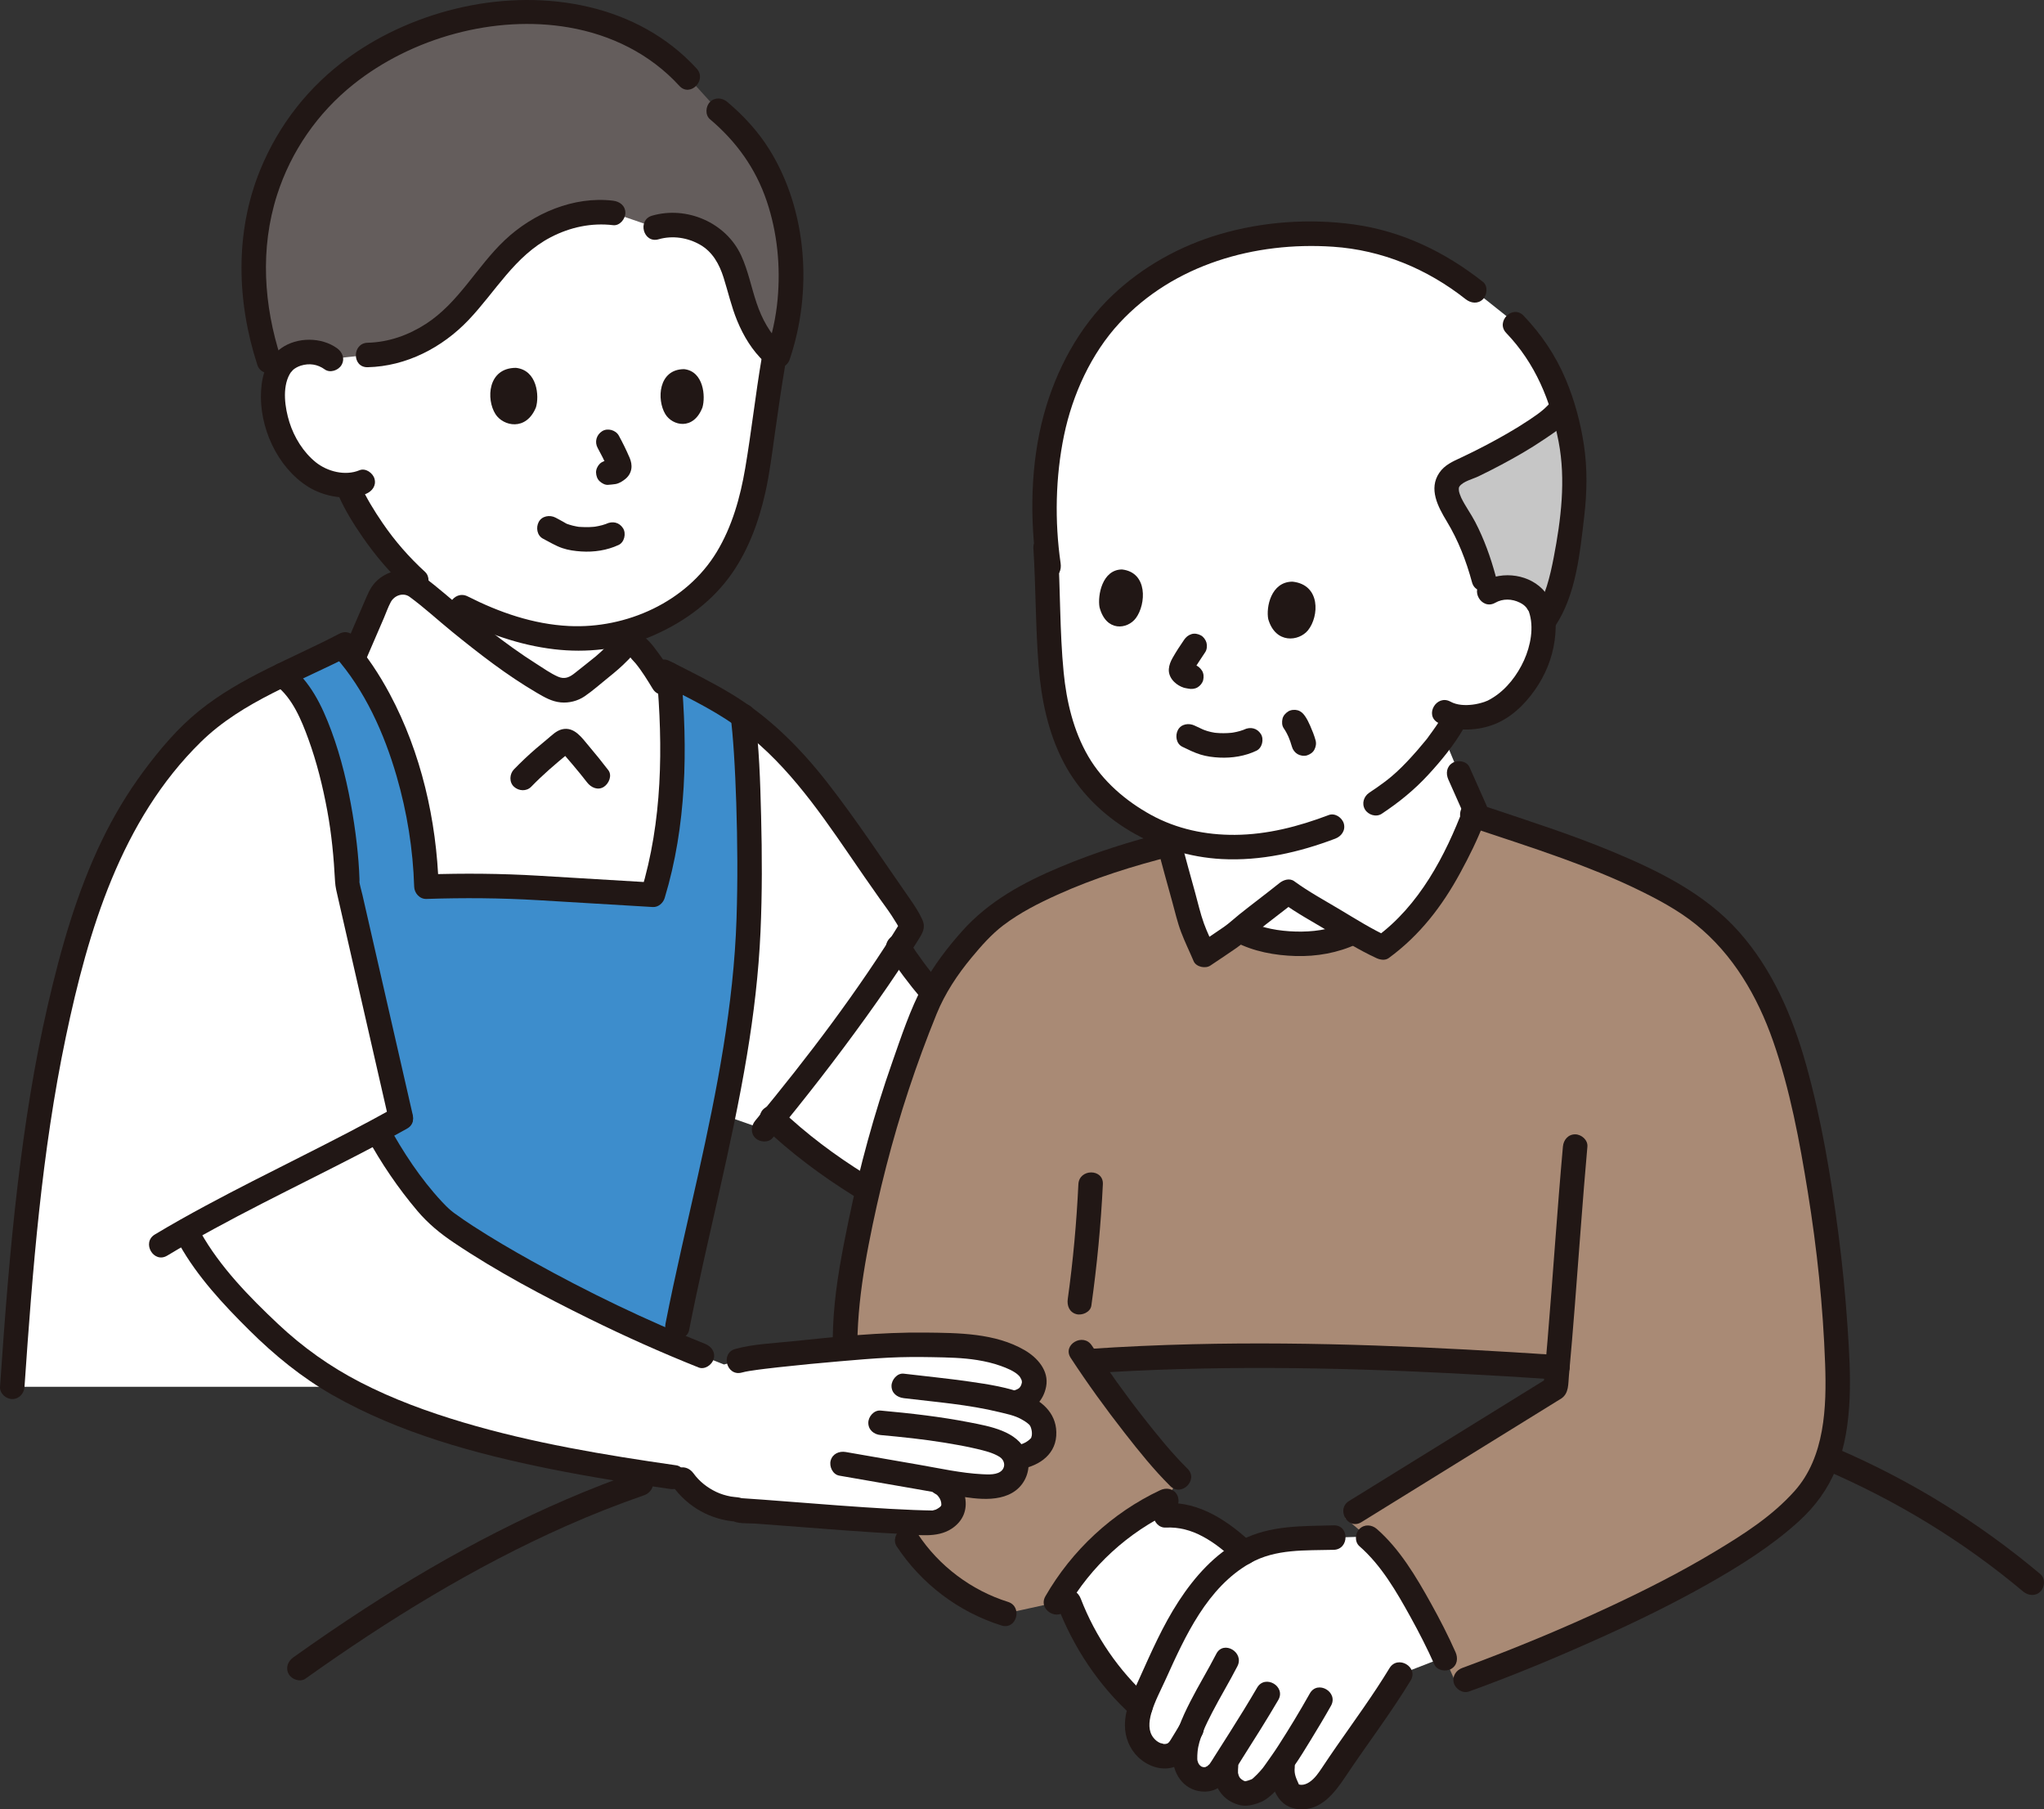 <?xml version="1.0" encoding="UTF-8"?><svg id="b" xmlns="http://www.w3.org/2000/svg" width="400.798" height="354.693" viewBox="0 0 400.798 354.693"><rect x="0" y="0" width="400.798" height="354.693" fill="#333333" stroke="none"/><defs><style>.d{fill:#3d8dcc;}.e{fill:#fff;}.f{fill:#a98a75;}.g{fill:#211715;}.h{fill:#c6c6c6;}.i{fill:#645d5c;}</style></defs><g id="c"><path class="e" d="M182.325,194.01l.59.66c-.45.85-.86,1.72-1.22,2.6-4.94,12.02-8.67,23.81-11.54,36.06l-1.63-1.03c-6.19-3.85-11.49-7.75-17.03-12.99,8.31-10.14,17.52-22.34,24.74-33.5,1.83,2.87,3.88,5.59,6.09,8.2Z"/><path class="e" d="M176.235,185.81c-7.22,11.16-16.43,23.36-24.74,33.5-.57.7-1.14,1.39-1.7,2.07l-7.9-2.76c1.61-8.03,3.01-16.08,3.88-23.84.09-.75.17-1.5.24-2.24.15-1.49.28-2.97.39-4.44l.03-.5c.45-5.85.59-13.38.52-20.81,0-.38,0-.75-.01-1.13-.02-2.26-.07-4.49-.13-6.66l-.03-1.08c-.05-1.51-.1-2.98-.16-4.39-.01-.39-.03-.77-.05-1.16-.01-.21-.02-.41-.03-.61-.03-.65-.06-1.28-.1-1.9-.21-3.71-.46-6.85-.74-9.02-.02-.18-.04-.35-.06-.51,13.33,9.73,19.95,22.32,30.47,36.78.6.81,2.43,3.6,2.73,4.56-.84,1.36-1.71,2.74-2.61,4.14Z"/><path class="e" d="M57.525,265.39c.92.75,1.87,1.47,2.86,2.17.33.24.66.47.99.7.58.4,1.16.79,1.76,1.16.09.07.18.12.28.18.55.36,1.11.7,1.68,1.03.14.09.28.17.42.26.56.33,1.13.66,1.71.97H2.405c2.18-31.69,4.94-65.42,15.34-95.43,4.24-12.25,10.55-23.08,19.35-32.08,5.23-5.35,11.66-8.87,18.24-12.04.16.12.32.24.47.36.18.16.36.3.53.45.18.16.35.31.51.48l.24.24c.15.16.3.32.44.48.43.5.81,1.01,1.2,1.59,3.65,5.3,6.46,14.68,8.02,23.82.37,2.17.67,4.33.9,6.42.08.84.16,1.66.23,2.47.13,1.61.21,3.17.23,4.63l10.51,45.92c-.01.01-.02.01-.03.01-.26.07-2.44.73-4.73,2.2.06.09.12.19.18.29q-.01,0-.02.01c-2.48,1.32-5.13,2.69-7.86,4.09-.5.26-1.01.51-1.51.77-1.52.78-3.06,1.56-4.62,2.35-.74.37-1.48.75-2.23,1.12-.82.42-1.64.84-2.47,1.26-2.1,1.06-4.2,2.13-6.28,3.21-1.04.53-2.07,1.07-3.1,1.61-3.3,1.73-6.51,3.46-9.53,5.16.52.94.83,1.5.83,1.5,3.95,7.17,13.93,17.48,20.28,22.64Z"/><path class="e" d="M77.845,114.32c1.31-.35,2.72-.2,3.79.67,9.26,7.54,16.99,14.43,26.56,19.73,1.77.98,3.96.76,5.53-.52,3.4-2.78,6.03-4.55,8.5-7.36.24-.27.63-.4,1.06-.42.21.84.5,1.5.63,1.74,1.41,2.35,3.3,3.52,5.44,4.52.24.38.48.76.71,1.14l1.42,2.51.01.01c.07,1.12.14,2.24.2,3.35.06,1.25.11,2.5.15,3.75.07,2.64.07,5.27-.02,7.89-.02.56-.04,1.11-.07,1.66-.05,1.03-.11,2.05-.19,3.06-.09,1.18-.2,2.36-.33,3.54-.06.59-.13,1.18-.21,1.77-.08.58-.16,1.17-.25,1.76s-.18,1.18-.28,1.76c-.2,1.18-.42,2.35-.67,3.52l-.3,1.35c-.04.17-.08.35-.12.53-.41,1.71-.87,3.42-1.39,5.13-.52-.03-1.05-.06-1.57-.09-8.28-.5-16.54-.99-24.82-1.49-6.06-.35-11.89-.22-18.01-.01-.06-1.98-.2-4.18-.45-6.54-.08-.74-.17-1.49-.27-2.26-.07-.51-.14-1.03-.22-1.56-.1-.72-.22-1.46-.35-2.2-.61-3.5-1.45-7.2-2.6-10.95-.24-.8-.51-1.61-.78-2.42-.08-.23-.17-.47-.25-.71-.28-.8-.58-1.6-.89-2.4-.18-.46-.36-.92-.55-1.38-.38-.92-.78-1.84-1.2-2.75-1.27-2.72-2.72-5.4-4.4-7.97-.74-1.16-1.55-2.3-2.4-3.41l.54-1.44,4.78-11.07c.63-1.17,1.89-2.08,3.27-2.44Z"/><path class="e" d="M122.945,123.89l.05.6c.01.68.13,1.35.29,1.93-.43.02-.82.15-1.06.42-2.47,2.81-5.1,4.58-8.5,7.36-1.57,1.28-3.76,1.5-5.53.52-9.57-5.3-17.3-12.19-26.56-19.73-1.07-.87-2.48-1.02-3.79-.67.27-.94.52-1.91.77-2.96,0,0,.03-.17.09-.44-3.05-3.22-5.41-6.49-7.56-9.96,0,0-1.86-3.13-2.63-4.9,0,0-.12-.4-.3-.96-2.71.04-5.5-1.04-6.63-1.77-3.77-2.49-5.46-5.91-6.56-8.36-1.56-3.48-2.1-9.24-.46-12.52.55-1.1,1.89-3.01,5.35-3.4,1.59-.18,3.49.15,4.98,1.3,0,0-8.49-31.7,57.84-30.7,36.67.56,28.93,31.22,28.93,31.22-1.17,6.82-2.03,13.66-2.97,19.95-1.62,10.9-5.34,20.67-13.25,26.66-4.04,3.05-8.15,5.18-12.5,6.41Z"/><path class="e" d="M280.332,318.916c-2.908-5.614-7.531-13.597-12.065-17.496,0,0-.115-.099-.23-.198l-1.028.031-5.485.166c-4.611.14-9.455-.129-13.905,1.306-1.282.413-2.512.966-3.683,1.63-1.976-1.865-4.05-3.621-6.416-4.962-2.713-1.552-5.828-2.529-8.956-2.334,0,0-3.13.196-5.646.345-5.645,3.651-10.531,8.477-14.235,14.088.776,2.253,1.655,4.514,2.689,6.681,2.944,6.206,7.147,11.826,12.254,16.42-.453,1.353-.695,2.674-.638,4.049.186,4.737,6.064,7.816,8.555,3.769.728-1.183,1.398-2.293,2.033-3.382-.898,2.304-1.13,3.379-1.207,5.316-.175,4.427,4.709,6.189,7.065,2.437l1.11-1.768c-.075.655-.151,1.309-.151,1.309-.432,3.743,2.185,5.106,3.707,5.292.536.066,2.489-.616,2.898-.968,2.216-1.908,2.824-3.049,4.528-5.426l.185-.258c-.117.761-.233,1.521-.233,1.521-.33,2.152.979,4.789,1.939,5.395,1.502.788,3.41.364,4.796-.613s2.361-2.42,3.299-3.833c4.943-7.451,8.393-11.559,13.023-19.21,0,0,5.055-1.967,8.691-3.373-.327-.724-1.377-3.007-2.894-5.935Z"/><path class="e" d="M307.482,107.003c-.777,4.98-2.08,10.746-4.516,14.39,0,0-.118.176-.329.5.222,3.291-.807,7.311-2.307,9.884-1.362,2.343-3.416,5.581-7.465,7.675-1.275.656-4.46,1.496-7.301.997-.372.654-.609,1.074-.609,1.074-.903,1.599-2.972,4.364-2.972,4.364-2.109,2.71-4.351,5.258-7.06,7.702,0,0-3.521,3.135-9.07,6.198-1.52,1.483-11.68,5.127-18.203,5.921-1.581.192-3.198.307-4.867.342-10.413.218-18.812-3.078-26.455-10.243-7.29-6.834-9.977-17.018-10.444-28.109-.269-6.396-.41-13.337-.855-20.294l.059-1.683c-.548-7.963.124-16.417,1.531-22.334,1.839-7.735,6.004-16.298,11.458-22.048,9.446-9.959,23.032-15.589,39.535-15.505,10.415.053,20.7,2.55,31.475,11.118l6.699,5.327c.631.65,1.261,1.3,1.261,1.3,6.362,6.559,9.252,13.813,10.926,22.565.839,4.406,1.016,8.919.474,13.359-.22,1.795-.498,4.505-.965,7.498Z"/><path class="f" d="M243.096,265.774c-9.934.066-19.878.397-29.826,1.082,6.266,9.354,13.795,18.727,17.897,22.766l-2.457,4.579c-9.037,4.204-16.716,11.274-21.65,19.934l-10.047,2.203c-7.783-2.407-14.164-7.852-19.123-14.427-5.97-7.916-9.412-16.257-11.23-26.206-1.416-8.299-1.248-17.46.156-25.729,3.133-18.465,7.74-35.347,14.877-52.707,2.946-7.164,9.2-13.722,11.028-15.553,6.711-6.724,21.514-11.981,31.109-14.803,1.354-.398,5.463-1.429,5.463-1.429.818,3.244,2.361,8.748,3.819,14.059.652,2.728,2.044,5.338,3.016,7.667,2.288-1.557,4.223-2.781,6.111-4.167,2.749-2.482,5.451-4.292,10.326-8.224,3.242,2.394,8.731,5.249,12.721,7.9,1.56,1.038,3.429,1.932,5.811,3.024,2.886-2.089,5.179-4.27,7.191-6.7,3.04-3.672,5.41-7.91,8.111-13.238,1.259-2.478,1.844-4.03,2.522-5.836,15.658,4.837,35.757,11.537,45.8,19.954,13.291,11.139,17.359,28.168,20.528,44.436,2.345,12.04,3.886,24.215,4.675,36.456.717,11.121,1.544,24.965-6.844,33.723-16.323,17.044-65.694,34.746-65.694,34.746,0,0-1.099,0-2.197,0-.927-2.096-1.855-4.191-1.855-4.191,0,0-7.653-17.296-15.068-23.673,0,0-2.253-1.938-4.506-3.876l1.977-1.223s4.822-2.982,11.086-6.856l28.189-17.433c.122-1.213.249-2.552.378-3.991-20.687-1.376-41.47-2.404-62.296-2.266Z"/><path class="e" d="M286.399,165.804c1.498-2.948,2.042-4.586,2.923-6.901l-3.25-7.306s-1.353-3.261-2.995-7.216c-.605.854-1.093,1.506-1.093,1.506-2.109,2.71-4.351,5.258-7.06,7.702,0,0-1.939,1.727-5.209,3.87l-8.523,4.626c-3.924,1.504-9.449,3.124-13.542,3.623-1.581.192-3.198.307-4.867.342-5.056.106-9.638-.617-13.888-2.209.598,2.688,2.469,9.333,4.216,15.701.652,2.728,2.044,5.338,3.016,7.667,2.637-1.795,4.805-3.147,6.974-4.814.655.377,1.322.703,2.013.95,5.868,2.181,14.196,2.501,20.223-.59,1.548,1.021,3.403,1.908,5.759,2.987,2.886-2.089,5.179-4.27,7.191-6.7,3.024-3.654,5.386-7.868,8.071-13.158.011-.022.023-.045.04-.08Z"/><path class="g" d="M209.944,266.188c3.32,5.074,6.883,9.983,10.616,14.76,2.799,3.582,5.676,7.167,8.91,10.371,2.197,2.176,5.593-1.216,3.394-3.394-3.137-3.108-5.934-6.577-8.656-10.046-3.573-4.554-6.95-9.27-10.119-14.113-1.685-2.575-5.843-.172-4.145,2.423h0Z"/><path class="g" d="M228.654,163.169c-7.048,1.77-13.979,3.955-20.687,6.764-7.249,3.035-14.021,6.673-19.305,12.594-2.897,3.246-5.597,6.769-7.655,10.612-2.529,4.723-4.26,9.998-6.032,15.042-3.566,10.146-6.399,20.536-8.578,31.066-1.261,6.093-2.46,12.244-2.908,18.458s-.171,12.48.857,18.639c.214,1.279,1.795,1.994,2.952,1.676,1.357-.373,1.89-1.669,1.676-2.952-1.743-10.447-.629-20.824,1.369-31.136s4.57-20.414,7.852-30.343c1.651-4.995,3.472-9.933,5.454-14.806,1.647-4.049,4.093-7.737,6.881-11.089,1.872-2.251,3.866-4.529,6.207-6.307,3.233-2.457,6.93-4.331,10.618-5.996,7.245-3.271,14.876-5.659,22.576-7.592,2.994-.752,1.726-5.382-1.276-4.629h0Z"/><path class="g" d="M357.53,288.018c14.137,6.036,27.404,14.08,39.178,23.971.992.833,2.422.972,3.394,0,.856-.856.997-2.556,0-3.394-12.098-10.164-25.615-18.517-40.149-24.722-1.191-.509-2.572-.356-3.284.861-.59,1.009-.338,2.772.861,3.284h0Z"/><path class="g" d="M213.475,269.242c23.841-1.616,47.762-1.232,71.612-.011,6.769.346,13.535.759,20.298,1.208,1.295.086,2.4-1.165,2.4-2.4,0-1.371-1.101-2.314-2.4-2.4-23.79-1.58-47.638-2.698-71.485-2.126-6.814.163-13.624.468-20.424.929-1.293.088-2.4,1.04-2.4,2.4,0,1.231,1.1,2.488,2.4,2.4h0Z"/><path class="g" d="M238.495,324.215c-1.619,3.155-3.478,6.18-5.089,9.338-1.662,3.257-3.236,6.763-3.421,10.46-.174,3.495,1.983,6.851,5.653,7.182,4.184.378,6.074-3.541,7.971-6.528,2.396-3.774,4.787-7.548,7.042-11.408,1.561-2.673-2.586-5.092-4.145-2.423-1.702,2.914-3.472,5.784-5.279,8.634-.959,1.513-1.923,3.023-2.88,4.538-.254.401-.505.804-.76,1.205-.174.273-.341.534-.416.618-.091.102-.614.512-.334.329-.125.081-.256.158-.389.223.247-.121.086-.108-.027-.007-.165.146-.256.067.027.033-.132.016-.279-.004-.407.017-.047.008-.384-.035-.083.006.322.044-.1-.025-.175-.057-.498-.21.064.126-.263-.119-.026-.019-.31-.208-.096-.048.241.18-.185-.182-.227-.229-.065-.072-.241-.348-.027-.024-.06-.09-.129-.188-.172-.287-.154-.355.1.317-.042-.059-.043-.113-.073-.229-.109-.344-.119-.386-.076-.249-.052-.107-.021-.13-.023-.269-.026-.4-.012-.454.017-.914.057-1.366.215-2.416,1.64-5.322,2.843-7.65,1.588-3.072,3.39-6.027,4.969-9.105,1.408-2.743-2.732-5.175-4.145-2.423h0Z"/><path class="g" d="M261.525,299.019c-6.207.171-12.432-.046-18.107,2.886-5.159,2.665-9.16,7.182-12.291,11.983-3.106,4.763-5.387,9.994-7.715,15.162-1.322,2.935-2.825,5.854-2.832,9.154-.005,2.331.895,4.621,2.589,6.245,1.763,1.689,4.34,2.687,6.768,2.03,2.987-.808,4.306-3.841,5.742-6.287,1.568-2.669-2.58-5.088-4.145-2.423-.636,1.083-1.274,2.166-1.942,3.23-.157.249-.334.511-.428.59-.27.229-.285.225-.622.288.105-.02-.319.017-.372.011.202.023-.84-.262-.558-.141-.654-.281-1.049-.614-1.419-1.069-1.061-1.309-.943-3.089-.441-4.844.66-2.307,1.864-4.504,2.849-6.687,3.796-8.412,8.127-17.959,16.523-22.712,5.034-2.85,10.816-2.463,16.399-2.617,3.083-.085,3.095-4.885,0-4.8h0Z"/><path class="g" d="M256.84,331.971c-1.972,3.499-4.053,6.951-6.234,10.324-.403.623-.814,1.239-1.244,1.845-.355.5-.705,1.004-1.059,1.505-.142.201-.283.401-.428.6-.092.127-.185.254-.28.378.154-.201.036-.044-.054.062-.342.405-.689.802-1.063,1.178-.196.197-.397.388-.601.576-.11.102-.22.206-.335.302.182-.152.152-.095-.028.007-.076.043-.155.076-.233.116.034-.017.37-.143.098-.043-.21.077-.42.155-.633.222-.234.074-.473.125-.708.194-.133.039-.313-.015-.002.008.118.009.606.062.512.026-.167-.064-.372-.092-.547-.137-.481-.121.225.186-.081-.025-.184-.127-.393-.226-.581-.349.394.258.034.001-.126-.156-.067-.065-.128-.138-.188-.21.215.26.098.126-.014-.079-.049-.09-.1-.179-.144-.272.109.229.049.167.008-.032-.023-.112-.059-.223-.087-.335-.09-.37-.012.518-.033-.222-.01-.381.002-.752.038-1.132.123-1.292-1.191-2.4-2.4-2.4-1.4,0-2.277,1.104-2.4,2.4-.261,2.746.917,5.571,3.43,6.893,1.114.586,2.301.916,3.558.707,1.051-.175,2.247-.557,3.14-1.138,2.365-1.539,3.963-4.2,5.551-6.457,1.191-1.693,2.266-3.471,3.346-5.236,1.354-2.213,2.692-4.438,3.965-6.698,1.518-2.695-2.626-5.117-4.145-2.423h0Z"/><path class="g" d="M249.079,346.485c-.206,1.827.332,3.785,1.239,5.369.994,1.736,2.456,2.673,4.465,2.819,4.265.31,6.956-3.264,9.057-6.412,4.213-6.311,8.826-12.336,12.768-18.827,1.608-2.647-2.542-5.062-4.145-2.423-3.2,5.27-6.836,10.227-10.353,15.284-.941,1.353-1.863,2.719-2.778,4.089-.735,1.1-1.501,2.279-2.634,3.01-.456.294-1.006.515-1.558.495-.171-.006-.335-.053-.511-.083.316.054.064,0,.067.007-.514-1.173-.968-1.988-.817-3.329.146-1.29-1.207-2.4-2.4-2.4-1.419,0-2.254,1.106-2.4,2.4h0Z"/><path class="g" d="M288.024,331.597c8.739-3.135,17.337-6.735,25.8-10.544,7.176-3.23,14.265-6.681,21.116-10.557,6.266-3.546,12.495-7.444,17.832-12.312,3.179-2.899,5.632-6.25,7.263-10.243,1.778-4.353,2.44-9.114,2.645-13.786.203-4.612-.084-9.229-.389-13.83-.416-6.28-1.029-12.546-1.848-18.786-1.447-11.025-3.301-22.137-6.304-32.858-2.65-9.461-6.615-18.69-13.219-26.088-6.673-7.476-15.784-11.92-24.894-15.705-7.912-3.287-16.069-5.889-24.184-8.615l-2.616-.879c-2.935-.986-4.194,3.648-1.276,4.629,6.163,2.07,12.364,4.045,18.473,6.267,4.9,1.782,9.754,3.708,14.453,5.974,4.047,1.952,8.136,4.12,11.651,6.947,7.309,5.879,12.083,14.113,15.146,22.87,3.337,9.54,5.198,19.654,6.811,29.607,1.803,11.123,2.99,22.4,3.394,33.664.303,8.456-.032,18.28-5.994,24.946-4.423,4.946-9.957,8.463-15.664,11.894-6.588,3.961-13.46,7.444-20.42,10.698-9.47,4.427-18.735,8.251-28.585,11.908-.156.058-.312.114-.468.17-1.219.438-2.038,1.635-1.676,2.952.324,1.179,1.726,2.116,2.952,1.676h0Z"/><path class="g" d="M266.57,303.116c4.288,3.74,7.267,8.912,10.009,13.87,1.68,3.038,3.275,6.142,4.683,9.317.525,1.185,2.254,1.463,3.284.861,1.221-.714,1.388-2.094.861-3.284-1.447-3.264-3.09-6.454-4.825-9.573-2.874-5.168-6.115-10.658-10.618-14.585-.976-.852-2.434-.961-3.394,0-.87.87-.981,2.539,0,3.394h0Z"/><path class="g" d="M306.465,224.768c-1.132,12.617-1.954,25.261-3.007,37.885-.261,3.128-.532,6.255-.844,9.378l.328-1.211h0c.287-.287.574-.574.861-.861-4.426,2.737-8.852,5.474-13.278,8.212-7.051,4.361-14.103,8.722-21.154,13.083-1.614.998-3.229,1.997-4.843,2.995-2.622,1.622-.215,5.776,2.423,4.145,8.497-5.255,16.994-10.51,25.491-15.765l12.745-7.882c.324-.2.66-.39.976-.603,1.493-1.01,1.329-2.845,1.48-4.462.425-4.534.791-9.074,1.151-13.614.826-10.432,1.539-20.875,2.473-31.299.116-1.293-1.186-2.4-2.4-2.4-1.395,0-2.284,1.104-2.4,2.4h0Z"/><path class="g" d="M242.168,184.624c3.587,1.905,7.831,2.672,11.859,2.79,4.153.122,8.286-.609,12.06-2.36,1.176-.546,1.471-2.24.861-3.284-.705-1.206-2.103-1.409-3.284-.861-2.987,1.386-6.375,1.801-9.638,1.705-3.161-.093-6.617-.637-9.437-2.135-2.727-1.449-5.155,2.693-2.423,4.145h0Z"/><path class="g" d="M226.978,166.121c.903,3.562,1.901,7.1,2.878,10.643.549,1.991,1.01,4.027,1.743,5.961s1.649,3.792,2.455,5.696c.484,1.143,2.314,1.519,3.284.861,1.699-1.153,3.426-2.265,5.105-3.446,1.299-.913,2.459-1.972,3.692-2.967,2.675-2.159,5.446-4.198,8.125-6.354l-2.908.375c2.843,2.073,5.954,3.76,8.97,5.563,3.172,1.895,6.194,3.814,9.562,5.361.736.338,1.701.528,2.423,0,6.071-4.441,10.455-10.137,14.026-16.707,1.752-3.223,3.386-6.492,4.685-9.925.312-.826.781-1.698.66-2.597-.056-.416-.237-.78-.404-1.16-.316-.719-.638-1.435-.957-2.152l-2.174-4.886c-.527-1.184-2.253-1.464-3.284-.861-1.22.714-1.39,2.095-.861,3.284l3.25,7.306-.242-1.849c-3.604,9.515-8.745,19.276-17.122,25.404h2.423c-3.367-1.547-6.391-3.467-9.562-5.361-3.016-1.801-6.127-3.49-8.97-5.563-.921-.671-2.13-.251-2.908.375-2.603,2.095-5.289,4.082-7.897,6.17-.989.792-1.913,1.672-2.949,2.4-1.68,1.181-3.407,2.293-5.105,3.446l3.284.861c-.703-1.658-1.515-3.272-2.127-4.967-.703-1.948-1.162-3.999-1.712-5.995-.936-3.392-1.889-6.78-2.753-10.191-.759-2.992-5.389-1.724-4.629,1.276h0Z"/><path class="g" d="M213.999,255.94c1.105-7.896,1.874-15.829,2.257-23.793.148-3.088-4.652-3.08-4.8,0-.362,7.531-1.04,15.049-2.085,22.517-.179,1.282.312,2.578,1.676,2.952,1.123.309,2.772-.384,2.952-1.676h0Z"/><path class="g" d="M228.565,299.459c2.607-.135,5.01.526,7.276,1.746,2.508,1.35,4.345,2.915,6.41,4.858.944.888,2.458.936,3.394,0,.897-.897.947-2.503,0-3.394-4.66-4.385-10.378-8.357-17.08-8.01-1.252.065-2.46,1.057-2.4,2.4.056,1.245,1.057,2.47,2.4,2.4h0Z"/><path class="g" d="M207.287,314.657c3.186,8.259,8.066,15.678,14.644,21.635.96.87,2.446.948,3.394,0,.883-.883.964-2.521,0-3.394-5.943-5.382-10.523-12.034-13.41-19.517-.466-1.209-1.613-2.044-2.952-1.676-1.155.317-2.145,1.736-1.676,2.952h0Z"/><path class="g" d="M209.133,315.347c4.799-8.351,12.077-14.982,20.789-19.073,1.173-.551,1.473-2.237.861-3.284-.703-1.202-2.106-1.414-3.284-.861-9.405,4.417-17.337,11.792-22.511,20.795-1.542,2.683,2.604,5.103,4.145,2.423h0Z"/><path class="h" d="M298.609,85.951c-3.865,2.351-8.558,4.795-12.458,6.535-3.388,1.511-2.849,4.619-1.092,7.367,3.389,5.3,5.079,9.98,6.597,16.46,1.666-1.2,3.775-1.371,5.461-.997,3.425.758,4.562,2.809,4.997,3.968l.814,2.167c.019-.028.038-.057.038-.057,3.901-5.834,4.895-17.107,5.481-21.888.542-4.44.366-8.954-.474-13.359-.435-2.275-.953-4.449-1.593-6.536l-.272.336c-.553,1.363-3.606,3.637-7.5,6.006Z"/><path class="g" d="M295.35,65.277c5.708,5.944,8.726,13.298,10.27,21.305,1.441,7.469.469,15.289-.952,22.661-.726,3.767-1.651,7.688-3.775,10.938-1.695,2.593,2.46,5.001,4.145,2.423,4.007-6.132,4.767-14.186,5.595-21.282.556-4.767.661-9.396-.062-14.158-.667-4.393-1.84-8.741-3.571-12.835-1.964-4.645-4.762-8.809-8.255-12.447-2.144-2.232-5.535,1.165-3.394,3.394h0Z"/><path class="g" d="M290.784,55.256c-7.458-5.883-15.932-9.981-25.395-11.271-8.689-1.184-17.815-.541-26.233,1.937-7.822,2.302-15.095,6.347-21.021,11.966-6.572,6.232-11.06,14.641-13.438,23.331-2.671,9.759-2.799,20.52-1.352,30.481.187,1.284,1.814,1.989,2.952,1.676,1.378-.379,1.863-1.664,1.676-2.952-1.19-8.191-1.016-16.965.667-25.077,1.653-7.964,5.304-16.022,10.867-22.025,10.641-11.482,26.551-15.983,41.864-14.955,9.599.645,18.485,4.341,26.019,10.283,1.017.802,2.402.992,3.394,0,.833-.833,1.023-2.587,0-3.394h0Z"/><path class="g" d="M248.686,121.376c-.456-2.288.512-7.346,4.759-7.35,5.552.602,5.216,6.803,3.049,9.512-1.774,2.218-6.377,2.745-7.808-2.162Z"/><path class="g" d="M215.6,119.034c-.403-2.292.514-7.37,4.406-7.4,5.083.57,4.736,6.789,2.734,9.52-1.639,2.236-5.86,2.792-7.14-2.12Z"/><path class="g" d="M232.189,125.417c-.797,1.155-1.569,2.334-2.261,3.556-.392.692-.669,1.369-.735,2.167-.08.965.37,1.871,1.046,2.534.544.533,1.169.901,1.889,1.14.276.091.566.111.848.172.63.136,1.282.09,1.849-.242.498-.291.973-.862,1.103-1.434.14-.614.11-1.304-.242-1.849-.328-.509-.823-.971-1.434-1.103-.332-.072-.665-.098-.985-.223l.573.242c-.153-.067-.293-.148-.43-.245l.486.375c-.169-.13-.316-.275-.457-.435l.375.486c-.037-.043-.068-.09-.093-.142l.242.573c-.033-.08-.052-.149-.065-.235l.086.638c-.005-.088-.002-.165.008-.253l-.086.638c.029-.152.074-.293.132-.436l-.242.573c.338-.752.821-1.46,1.263-2.152.414-.648.836-1.291,1.273-1.924.338-.49.395-1.293.242-1.849s-.584-1.16-1.103-1.434c-.557-.294-1.232-.442-1.849-.242s-1.063.565-1.434,1.103h0Z"/><path class="g" d="M293.205,118.159c1.484-.849,3.272-.784,4.793-.032.639.316,1.009.603,1.458,1.174-.267-.34.183.339.227.408.359.557.017-.073.116.211,1.043,3.004.32,6.695-.961,9.524-1.3,2.871-3.405,5.643-6.099,7.317-.403.251-.818.49-1.246.695.528-.253-.351.12-.458.154-.733.237-1.505.429-2.27.521-1.454.176-3.055.126-4.363-.59-2.712-1.482-5.137,2.661-2.423,4.145,3.163,1.728,7.216,1.641,10.567.474,3.505-1.221,6.328-3.914,8.424-6.903,2.043-2.915,3.388-6.178,3.874-9.712.447-3.252.296-6.803-1.851-9.457-2.854-3.53-8.355-4.283-12.212-2.076-2.681,1.534-.266,5.683,2.423,4.145h0Z"/><path class="g" d="M270.926,159.532c3.338-2.201,6.352-4.648,9.069-7.582,2.592-2.8,5.125-5.892,7.032-9.215.645-1.124.263-2.626-.861-3.284-1.116-.653-2.636-.267-3.284.861-.806,1.404-1.765,2.725-2.723,4.028-.1.135-.435.656-.044.069-.305.458-.694.877-1.042,1.302-.796.972-1.618,1.922-2.471,2.844-1.183,1.278-2.413,2.537-3.749,3.657-.219.184-.441.364-.665.543-.137.109-.275.218-.413.326.446-.35-.164.123-.254.191-.983.738-1.991,1.439-3.017,2.116-1.081.713-1.54,2.122-.861,3.284.628,1.074,2.197,1.578,3.284.861h0Z"/><path class="g" d="M202.63,107.405c.486,7.717.413,15.477,1.03,23.183.52,6.486,1.843,12.978,4.865,18.791,5.898,11.344,18.492,18.363,31.035,19.024,7.646.403,15.155-1.3,22.269-4.002,1.211-.46,2.043-1.618,1.676-2.952-.319-1.16-1.734-2.139-2.952-1.676-5.909,2.244-12.036,3.839-18.384,3.887-5.741.044-11.414-1.137-16.47-3.914-4.95-2.72-9.46-6.581-12.318-11.495-2.894-4.975-4.256-10.751-4.813-16.438-.793-8.094-.628-16.289-1.139-24.406-.081-1.294-1.045-2.4-2.4-2.4-1.236,0-2.482,1.1-2.4,2.4h0Z"/><path class="g" d="M251.72,142.76c.468.663.82,1.41,1.136,2.155l-.242-.573c.282.672.528,1.358.722,2.06.16.582.582,1.129,1.103,1.434.514.301,1.273.429,1.849.242.581-.188,1.141-.548,1.434-1.103.302-.572.417-1.214.242-1.849-.271-.984-.653-1.928-1.062-2.862-.292-.666-.617-1.331-1.038-1.927-.368-.521-.801-.929-1.434-1.103-.574-.158-1.339-.087-1.849.242-.512.33-.964.822-1.103,1.434-.136.599-.126,1.328.242,1.849h0Z"/><path class="g" d="M304.037,78.734c-.061.137-.146.259-.212.393-.217.438.23-.21-.063.078-.341.335-.665.68-1.027.995-.871.758-1.765,1.378-2.869,2.113-2.808,1.869-5.757,3.532-8.744,5.094-1.524.797-3.064,1.564-4.621,2.293-1.629.763-3.216,1.432-4.27,2.978-2.156,3.161-.255,6.684,1.45,9.505,2.266,3.75,3.818,7.746,4.96,11.967.806,2.978,5.438,1.714,4.629-1.276-.985-3.64-2.262-7.197-4.003-10.549-.838-1.612-1.943-3.095-2.732-4.726-.192-.396-.419-1.064-.452-1.322-.06-.472-.046-.712.1-.92.701-.999,2.632-1.454,3.707-1.971,1.513-.727,3.01-1.487,4.492-2.276,2.837-1.511,5.639-3.112,8.3-4.917,1.87-1.268,4.533-2.866,5.498-5.036.527-1.183.344-2.579-.861-3.284-1.023-.598-2.754-.329-3.284.861h0Z"/><path class="g" d="M243.947,143.023c-.041.019-.258.09-.272.126.025-.067.491-.182.142-.068-.231.076-.46.16-.694.227-.442.127-.891.226-1.344.302-.065.011-.467.078-.123.024.376-.059-.142.014-.22.022-.243.024-.487.043-.731.055-.521.027-1.044.029-1.566.005-.243-.011-.486-.028-.728-.052-.067-.006-.477-.033-.128-.008.344.025-.05-.008-.121-.02-.477-.077-.95-.181-1.412-.32-.205-.062-.407-.13-.607-.207-.112-.043-.222-.091-.334-.135.173.068.294.128.051.021-.541-.239-1.075-.491-1.607-.75-1.127-.549-2.647-.343-3.284.861-.57,1.078-.344,2.696.861,3.284,1.155.563,2.336,1.149,3.565,1.53,1.201.373,2.49.536,3.742.595,2.467.115,4.995-.282,7.23-1.349,1.136-.542,1.523-2.257.861-3.284-.753-1.167-2.068-1.441-3.284-.861h0Z"/><path class="g" d="M59.914,329.063c16.085-11.464,33-21.889,51.082-29.911,5.015-2.225,10.124-4.233,15.307-6.035,1.224-.425,2.036-1.644,1.676-2.952-.327-1.189-1.722-2.104-2.952-1.676-18.907,6.572-36.699,15.973-53.469,26.843-4.762,3.087-9.445,6.293-14.066,9.587-1.054.751-1.557,2.093-.861,3.284.609,1.042,2.223,1.617,3.284.861h0Z"/><path class="g" d="M175.818,303.122c4.855,7.371,12.133,12.884,20.557,15.53,2.954.928,4.218-3.705,1.276-4.629-7.169-2.252-13.541-7.028-17.689-13.324-.712-1.081-2.122-1.54-3.284-.861-1.075.629-1.577,2.196-.861,3.284h0Z"/><path class="d" d="M131.896,147.87c-.048,9.242-1.089,18.449-3.874,27.544-8.797-.525-17.595-1.051-26.392-1.576-6.06-.354-11.889-.22-18.01-.012-.305-10.557-3.018-27.455-11.962-41.14-1.075-1.674-2.26-3.299-3.543-4.851-.513-.623-1.039-1.234-1.576-1.833l-11.79,5.876c1.972,1.379,2.925,2.504,3.974,4.027,5.566,8.078,9.183,25.649,9.392,37.342l10.496,45.923s-2.314.638-4.759,2.21c3.013,4.828,9.374,14.338,12.321,17.128,3.721,3.522,22.995,14.087,46.24,23.625,4.22-21.645,12.228-49.819,13.995-74.031l.022-.495c1.237-16.031.176-44.696-1.185-49.34l-14.131-6.607c.5,5.406.811,10.815.783,16.212Z"/><path class="i" d="M54.566,72.446c.551-1.099,1.888-3.004,5.349-3.395,1.59-.18,3.495.147,4.978,1.297l7.205-.759c7.289-.1,13.612-3.965,17.765-8.228,4.153-4.262,6.913-9.123,11.47-13.189,4.556-4.066,11.792-7.368,18.893-6.429l8.274,2.85c4.241-1.316,9.259.234,11.942,2.723,2.682,2.489,3.582,5.691,4.424,8.779,1.35,4.952,2.992,10.227,7.598,13.919,5.209-14.923,2.884-34.678-8.903-45.976-.852-.816-1.736-1.599-2.64-2.357,0,0-.161-.135-.323-.271-2.843-3.135-5.686-6.271-5.686-6.271C116.004-5.709,78.743.959,61.573,20.572c-5.69,6.5-9.529,14.59-11.081,23.081-1.716,9.383-.501,18.776,2.274,27.217"/><path class="g" d="M118.883,102.686c-.339.158.14-.023.147-.055-.006.03-.266.101-.301.114-.209.075-.422.142-.636.202-.486.136-.978.225-1.475.311-.342.06.439-.04.089-.014-.124.009-.248.026-.372.037-.251.022-.502.037-.753.046-.536.02-1.074.013-1.609-.022-.069-.004-.738-.03-.745-.068.003.016.498.08.091.011-.119-.02-.238-.039-.357-.062-.455-.086-.907-.196-1.347-.341-.105-.034-.207-.074-.312-.109-.278-.093-.039.016.095.045-.278-.061-.58-.285-.832-.421-.55-.298-1.091-.612-1.648-.897-1.117-.571-2.655-.329-3.284.861-.579,1.096-.333,2.674.861,3.284,1.25.639,2.427,1.384,3.765,1.839,1.185.403,2.468.576,3.712.657,2.498.164,5.058-.217,7.333-1.275,1.142-.531,1.518-2.265.861-3.284-.758-1.176-2.062-1.429-3.284-.861h0Z"/><path class="g" d="M105.089,79.865c.689-2.212.263-7.307-3.93-7.755-5.544.014-5.861,6.171-4.005,9.073,1.52,2.376,6.009,3.377,7.935-1.318Z"/><path class="g" d="M137.736,79.881c.636-2.147.253-7.09-3.593-7.517-5.086.023-5.386,5.997-3.689,8.81,1.39,2.303,5.507,3.267,7.281-1.292Z"/><path class="g" d="M117.197,87.82c.66,1.213,1.309,2.447,1.849,3.718l-.242-.573c.11.263.221.526.336.786l-.242-.573c.092.218.168.437.207.671l-.086-.638c.013.11.015.214.004.325l.086-.638c-.015.08-.034.146-.066.221l.242-.573c-.023.047-.051.091-.084.131l.375-.486c-.095.102-.201.191-.31.278l.486-.375c-.15.11-.304.204-.473.281l.573-.242c-.182.074-.366.122-.561.149l.638-.086c-.217.024-.436.024-.654.047-.655.071-1.215.221-1.697.703-.416.416-.73,1.099-.703,1.697.028.621.232,1.264.703,1.697.44.404,1.076.77,1.697.703.477-.052.949-.066,1.425-.153.746-.137,1.385-.558,1.96-1.027.744-.606,1.187-1.519,1.172-2.486-.012-.813-.285-1.478-.619-2.203l.242.573c-.622-1.488-1.344-2.932-2.115-4.349-.601-1.104-2.217-1.549-3.284-.861-1.12.722-1.504,2.103-.861,3.284h0Z"/><path class="g" d="M83.337,112.099c-3.157-2.892-5.929-6.069-8.312-9.561-1.658-2.431-3.25-4.995-4.441-7.691-.524-1.186-2.255-1.463-3.284-.861-1.222.715-1.387,2.093-.861,3.284,1.23,2.784,2.883,5.428,4.605,7.93,2.583,3.751,5.539,7.217,8.899,10.294.955.875,2.449.945,3.394,0,.887-.887.959-2.515,0-3.394h0Z"/><path class="g" d="M89.282,121.057c6.14,3.107,12.539,5.413,19.393,6.218,6.324.743,12.812.046,18.714-2.4,6.018-2.495,11.539-6.325,15.473-11.559,3.672-4.885,5.868-10.788,7.197-16.71.858-3.823,1.329-7.724,1.876-11.6.636-4.506,1.279-9.011,2.041-13.498.217-1.276-.338-2.585-1.676-2.952-1.153-.317-2.734.391-2.952,1.676-1.218,7.163-2.004,14.393-3.222,21.554-.971,5.711-2.565,11.417-5.581,16.407-5.938,9.823-17.723,15.082-28.974,14.528-7.005-.345-13.65-2.662-19.865-5.807-2.75-1.392-5.182,2.748-2.423,4.145h0Z"/><path class="g" d="M132.139,132.609c-.971-1.586-1.963-3.16-3.081-4.648-1.064-1.416-2.22-3.148-3.996-3.7-1.576-.489-3.316-.269-4.539.886-1.259,1.189-2.403,2.45-3.746,3.56-1.317,1.088-2.68,2.119-4.008,3.193-1.062.859-2.028,1.334-3.358.749-1.447-.637-2.822-1.622-4.157-2.466-1.594-1.007-3.155-2.066-4.69-3.161-2.945-2.102-5.782-4.347-8.588-6.63-3.035-2.47-5.958-5.172-9.125-7.47-2.465-1.789-5.925-1.388-8.294.367-1.407,1.042-2.055,2.26-2.714,3.786-1.374,3.183-2.747,6.366-4.121,9.548-.513,1.189-.353,2.574.861,3.284,1.013.592,2.767.335,3.284-.861,1.13-2.619,2.261-5.238,3.391-7.857.449-1.04.826-2.159,1.363-3.158.724-1.347,2.482-1.925,3.697-1.034,2.863,2.1,5.511,4.548,8.265,6.79,2.672,2.175,5.374,4.317,8.149,6.359,2.751,2.024,5.585,3.937,8.531,5.665,1.493.876,2.932,1.716,4.687,1.884,1.619.155,3.337-.277,4.684-1.193,1.602-1.089,3.086-2.428,4.599-3.638,1.342-1.074,2.659-2.183,3.855-3.421.185-.191.39-.386.555-.592.504-.632.165-.199-.14-.042l.284.083c-.494-.345-.536-.332-.126.041.268.387.659.722.959,1.089,1.273,1.558,2.327,3.299,3.375,5.012,1.61,2.631,5.763.222,4.145-2.423h0Z"/><path class="g" d="M119.269,150.965c-1.221-1.592-2.474-3.155-3.775-4.683-1.359-1.596-2.859-3.901-5.301-3.31-1.144.277-2.049,1.238-2.936,1.964-.719.588-1.433,1.183-2.136,1.79-1.509,1.303-2.958,2.668-4.344,4.101-.874.903-.966,2.507,0,3.394.945.868,2.462.964,3.394,0,2.281-2.358,4.758-4.474,7.292-6.551l.207-.167-.077.056c-.492.222-.925.191-1.299-.094-.293-.197-.36-.227-.201-.09.175.267.47.508.681.753.494.574.988,1.148,1.479,1.726.968,1.14,2.072,2.488,2.873,3.533.761.993,2.1,1.624,3.284.861.981-.632,1.678-2.218.861-3.284h0Z"/><path class="g" d="M66.104,68.276c-3.09-2.23-7.828-2.229-10.95-.028-2.755,1.942-3.761,5.064-3.959,8.318-.431,7.078,3.102,14.985,9.183,18.833,3.136,1.985,7.898,2.855,11.382,1.415,1.197-.495,2.05-1.592,1.676-2.952-.311-1.132-1.747-2.174-2.952-1.676-2.828,1.169-6.32.232-8.559-1.563-2.434-1.95-4.249-4.895-5.177-7.86-.874-2.792-1.447-6.728.045-9.396.092-.165.195-.326.304-.481-.288.408.282-.295.361-.369.298-.281.923-.653,1.535-.841,1.666-.513,3.274-.276,4.688.744,1.052.759,2.674.182,3.284-.861.708-1.21.193-2.523-.861-3.284h0Z"/><path class="g" d="M128.757,132.192c1.275,14.288,1.138,28.746-3.054,42.58l2.314-1.762-22.409-1.338c-7.348-.439-14.637-.498-21.994-.25l2.4,2.4c-.4-12.999-3.435-26.283-9.59-37.787-2.047-3.826-4.478-7.52-7.364-10.768-2.056-2.314-5.441,1.091-3.394,3.394,5.876,6.612,9.679,15.122,12.118,23.546,2.034,7.026,3.205,14.304,3.43,21.615.039,1.264,1.068,2.445,2.4,2.4,7.357-.247,14.646-.189,21.994.25l22.409,1.338c1.064.064,2.021-.794,2.314-1.762,4.31-14.221,4.537-29.163,3.226-43.856-.115-1.291-1.021-2.4-2.4-2.4-1.209,0-2.516,1.101-2.4,2.4h0Z"/><path class="g" d="M151.494,223.076c6.375-7.699,12.516-15.601,18.354-23.716,2.9-4.032,5.723-8.121,8.421-12.291.603-.932,1.199-1.867,1.787-2.808.84-1.343,1.501-2.387.802-3.964-.642-1.448-1.549-2.805-2.455-4.101-5.333-7.633-10.468-15.469-16.199-22.811-5.263-6.742-11.388-12.879-18.74-17.325-3.952-2.39-8.066-4.412-12.186-6.493-2.751-1.39-5.183,2.75-2.423,4.145,5.153,2.603,10.412,5.083,15.164,8.395,9.381,6.538,16.083,16.097,22.464,25.393,1.981,2.886,3.955,5.777,5.985,8.629.794,1.115,1.618,2.209,2.37,3.353.348.53.689,1.066,1.013,1.611.154.258.306.518.449.782.065.12.448,1.054.226.429l.242-1.849c-8.49,13.787-18.351,26.767-28.669,39.228-.826.998-.977,2.417,0,3.394.851.851,2.563,1.003,3.394,0h0Z"/><path class="g" d="M184.021,192.315c-.556-.656-1.103-1.319-1.639-1.992-.13-.163-.259-.326-.387-.49-.064-.082-.128-.164-.192-.246-.197-.251.282.369.089.116-.268-.351-.535-.702-.798-1.057-1.019-1.375-1.988-2.785-2.904-4.23-.672-1.059-2.167-1.581-3.284-.861-1.06.684-1.58,2.149-.861,3.284,1.973,3.112,4.201,6.06,6.581,8.871.814.962,2.567.901,3.394,0,.939-1.023.869-2.368,0-3.394h0Z"/><path class="g" d="M149.651,220.866c5.4,5.125,11.35,9.579,17.665,13.51,1.101.685,2.642.235,3.284-.861.672-1.148.242-2.597-.861-3.284-6.023-3.749-11.55-7.879-16.694-12.76-.94-.892-2.461-.933-3.394,0-.9.9-.943,2.499,0,3.394h0Z"/><path class="g" d="M143.322,140.955c.059.426-.009-.065-.017-.127.015.121.031.242.045.363.026.225.053.45.078.676.064.575.12,1.151.173,1.727.121,1.329.219,2.661.306,3.993.215,3.3.359,6.605.464,9.91.24,7.532.299,15.079.051,22.612-.558,16.984-3.842,33.617-7.526,50.162-2.167,9.734-4.487,19.437-6.404,29.224-.249,1.271.36,2.591,1.676,2.952,1.178.324,2.702-.398,2.952-1.676,3.533-18.032,8.336-35.797,11.351-53.934,1.333-8.018,2.292-16.087,2.654-24.208.336-7.544.31-15.107.117-22.654-.173-6.76-.361-13.589-1.292-20.296-.179-1.285-1.82-1.988-2.952-1.676-1.384.38-1.855,1.663-1.676,2.952h0Z"/><path class="g" d="M136.608,13.445C125.073.837,106.982-2.141,90.85,1.365c-8.004,1.74-15.801,5.08-22.452,9.878-7.823,5.643-13.778,13.213-17.414,22.16-4.949,12.176-4.553,25.73-.532,38.104.951,2.925,5.587,1.674,4.629-1.276-3.38-10.399-4.114-21.511-.752-32.016,2.737-8.55,7.965-16.089,14.974-21.682,11.47-9.154,27.72-13.648,42.204-11.159,8.325,1.431,15.973,5.197,21.708,11.465,2.09,2.284,5.477-1.118,3.394-3.394h0Z"/><path class="g" d="M154.847,70.455c4.478-13.205,3.49-29.086-3.934-41.066-2.234-3.605-5.065-6.674-8.297-9.403-.99-.836-2.423-.971-3.394,0-.858.858-.995,2.554,0,3.394,5.153,4.351,8.953,9.613,11.118,16.032,2.087,6.189,2.73,12.769,2.139,19.262-.325,3.576-1.109,7.104-2.262,10.504-.994,2.932,3.64,4.19,4.629,1.276h0Z"/><path class="g" d="M129.137,46.908c2.728-.789,5.712-.334,8.166,1.08,2.436,1.404,3.751,3.814,4.578,6.422.893,2.817,1.527,5.695,2.657,8.436,1.267,3.074,2.971,5.887,5.416,8.172,2.255,2.108,5.657-1.279,3.394-3.394-2.41-2.253-3.934-5.099-4.985-8.199s-1.654-6.337-3.026-9.326c-2.966-6.463-10.674-9.786-17.475-7.819-2.962.856-1.702,5.49,1.276,4.629h0Z"/><path class="g" d="M120.225,39.343c-7.744-.932-15.689,2.482-21.261,7.748-5.488,5.187-9.002,12.253-15.469,16.415-3.432,2.209-7.298,3.585-11.399,3.683-3.084.074-3.095,4.874,0,4.8,7.558-.18,14.609-3.83,19.771-9.251,5.331-5.599,9.055-12.558,16.141-16.239,3.774-1.961,7.98-2.865,12.216-2.356,1.289.155,2.4-1.214,2.4-2.4,0-1.426-1.107-2.244-2.4-2.4h0Z"/><path class="e" d="M199.088,275.166c1.745.497,2.981,1.199,4.369,2.367s1.748,4.567.545,5.925c-.688.777-2.496,2.2-4.936,2.253.11.298.185.611.221.93.135,1.216-.317,2.485-1.193,3.339-1.441,1.405-3.677,1.533-5.686,1.409-2.669-.164-5.31-.623-7.945-1.081l-1.106-.192c.601.311,1.201.622,1.201.622.967.501,2.831,2.392,2.351,4.961-.295,1.58-2.837,2.823-3.94,2.81-10.064-.11-28.794-1.873-38.203-2.46l-.211-.144c-4.275-.193-8.405-2.513-10.773-6.08-22.64-3.218-56.594-8.476-76.256-24.438-6.348-5.153-16.326-15.471-20.284-22.639,0,0-.31-.561-.829-1.495,11.697-6.604,26.292-13.546,37.602-19.574,3.08,5.67,8.36,13.23,12.16,16.83,3.91,3.707,26.588,17.354,51.452,27.252,0,0,2.169.863,4.338,1.727.887-.251,1.773-.502,1.773-.502,3.239-.917,25.412-3.024,30.998-3.263,3.505-.15,7.015-.121,10.522-.012,5.884.183,11.874.852,16.063,4.129.907.71,1.655,2.556,1.502,3.315-.39,1.928-1.211,3.189-3.579,3.83"/><path class="g" d="M71.942,222.891c2.805,5.128,6.141,10.055,9.925,14.513,2.111,2.487,4.458,4.403,7.154,6.213,8.418,5.651,17.474,10.44,26.559,14.914,7.011,3.453,14.15,6.646,21.409,9.543,1.204.481,2.636-.525,2.952-1.676.376-1.367-.468-2.47-1.676-2.952-11.66-4.654-23.009-10.134-33.976-16.24-3.896-2.169-7.754-4.417-11.496-6.844-1.255-.814-2.495-1.653-3.701-2.538-.106-.078-.211-.159-.316-.238-.276-.204.461.373.079.061-.167-.137-.338-.269-.503-.409-.623-.528-1.192-1.116-1.748-1.713-4.149-4.458-7.602-9.727-10.517-15.058-1.483-2.711-5.629-.291-4.145,2.423h0Z"/><path class="g" d="M35.169,243.96c3.509,6.278,8.645,11.788,13.724,16.821,4.942,4.898,10.285,9.268,16.345,12.717,13.112,7.462,28.032,11.517,42.727,14.479,7.75,1.562,15.561,2.782,23.385,3.906,1.281.184,2.578-.316,2.952-1.676.31-1.127-.385-2.767-1.676-2.952-14.082-2.023-28.177-4.363-41.836-8.426-6.909-2.055-13.714-4.543-20.129-7.85-5.947-3.066-11.279-6.857-16.146-11.439-5.64-5.308-11.396-11.195-15.202-18.003-1.507-2.697-5.655-.279-4.145,2.423h0Z"/><path class="g" d="M77.399,217.097c-12.155,6.8-24.812,12.66-37.073,19.264-3.36,1.81-6.693,3.672-9.964,5.641-2.643,1.592-.233,5.744,2.423,4.145,12.08-7.273,24.88-13.283,37.395-19.752,3.237-1.673,6.461-3.373,9.641-5.153,2.696-1.508.279-5.656-2.423-4.145h0Z"/><path class="g" d="M164.561,289.275c5.057.879,10.113,1.758,15.17,2.636,2.527.439,5.051.908,7.586,1.292,2.287.346,4.687.757,7.009.596,2.352-.163,4.638-.918,6.089-2.877,1.339-1.807,1.654-4.186.793-6.269-1.704-4.118-7.146-5.045-11.019-5.806-5.787-1.137-11.658-1.793-17.527-2.329-1.293-.118-2.4,1.188-2.4,2.4,0,1.396,1.104,2.282,2.4,2.4,4.22.386,8.436.826,12.619,1.507,2.101.342,4.206.718,6.278,1.21,1.462.348,3.199.757,4.482,1.589.871.565,1.196,1.754.453,2.584-.881.985-2.733.848-3.897.789-4.135-.209-8.242-1.134-12.313-1.842l-14.448-2.511c-1.276-.222-2.586.341-2.952,1.676-.318,1.156.392,2.729,1.676,2.952h0Z"/><path class="g" d="M177.211,274.088c6.302.761,12.657,1.243,18.839,2.757,1.393.341,2.876.634,4.144,1.327.542.296,1.109.636,1.566,1.059.183.169.319.388.435.79.141.487.192.922.117,1.46.022-.16-.129.451-.136.469.041-.101.262-.351-.004-.045-.599.689-1.655,1.258-2.653,1.381-1.286.159-2.4.989-2.4,2.4,0,1.173,1.105,2.561,2.4,2.4,3.685-.457,7.323-2.566,7.593-6.605s-2.397-6.67-5.901-8.104c-3.483-1.425-7.449-2.009-11.155-2.545-4.269-.616-8.564-1.026-12.845-1.544-1.289-.156-2.4,1.215-2.4,2.4,0,1.427,1.107,2.244,2.4,2.4h0Z"/><path class="g" d="M199.88,277.3c2.725-.803,4.722-2.646,5.256-5.506.579-3.101-1.734-5.669-4.214-7.111-5.787-3.366-12.995-3.383-19.491-3.453-8.797-.094-17.604.825-26.344,1.736-3.581.373-7.414.519-10.9,1.473-2.976.814-1.713,5.446,1.276,4.629.942-.258,1.924-.377,2.888-.517.131-.019.262-.037.393-.055-.595.082.121-.016.2-.026.378-.048.757-.097,1.136-.143.84-.103,1.68-.2,2.52-.293,4.024-.448,8.057-.829,12.091-1.176,3.18-.274,6.364-.549,9.552-.71,2.871-.144,5.75-.151,8.623-.096,2.925.056,5.89.102,8.784.571,1.549.251,3.086.605,4.565,1.135,1.169.418,2.729,1.034,3.599,1.942.175.183.403.573.513.862.039.103.09.833.115.4s-.14.376-.156.419c-.104.297-.242.558-.489.764-.189.159-.791.408-1.193.526-2.957.871-1.698,5.505,1.276,4.629h0Z"/><path class="g" d="M131.843,291.251c3.01,4.191,7.548,6.746,12.712,7.055l-1.211-.328c1.193.812,3.3.593,4.714.695,1.716.123,3.431.254,5.146.386,3.976.306,7.952.621,11.93.91,3.867.281,7.736.545,11.609.734,3.23.158,6.985.854,9.843-1.017,2.202-1.442,3.164-3.645,2.639-6.246-.391-1.937-1.73-3.8-3.456-4.774-2.693-1.521-5.115,2.624-2.423,4.145.332.188.357.164.707.613.306.392.546.949.532,1.526-.005.193-.068.339-.423.592-.2.142-.48.311-.671.394-.097.042-.852.214-.634.196.238-.019-.593-.032-.708-.035-.285-.005-.569-.012-.854-.019-.706-.018-1.411-.041-2.116-.068-1.555-.06-3.109-.137-4.663-.224-6.764-.379-13.519-.924-20.273-1.446-3.158-.244-6.316-.491-9.477-.69l1.211.328c-.801-.545-1.76-.441-2.675-.61-.976-.18-1.955-.472-2.851-.898-1.751-.832-3.328-2.06-4.464-3.641-.755-1.051-2.09-1.559-3.284-.861-1.039.607-1.621,2.225-.861,3.284h0Z"/><path class="g" d="M66.549,124.226c-9.278,4.869-19.25,8.461-27.49,15.105-4.213,3.397-7.77,7.621-10.979,11.957-3.109,4.202-5.798,8.708-8.075,13.412-4.959,10.242-8.102,21.371-10.651,32.428-2.666,11.563-4.488,23.307-5.886,35.086-1.564,13.177-2.552,26.413-3.463,39.648-.089,1.295,1.167,2.4,2.4,2.4,1.373,0,2.311-1.102,2.4-2.4,1.58-22.953,3.365-45.991,8.097-68.548,4.38-20.877,10.828-42.51,26.477-57.859,8.252-8.094,19.552-11.814,29.593-17.084,2.736-1.436.313-5.58-2.423-4.145h0Z"/><path class="g" d="M54.153,134.399c3.203,2.472,4.966,6.781,6.31,10.471,1.659,4.554,2.829,9.288,3.71,14.05.851,4.596,1.279,9.188,1.524,13.85.059,1.125.337,2.169.588,3.265,2.516,11.001,5.031,22.002,7.547,33.004.821,3.59,1.642,7.179,2.463,10.769.688,3.01,5.317,1.736,4.629-1.276-2.092-9.146-4.183-18.292-6.275-27.438l-3.573-15.625c-.214-.934-.52-1.892-.65-2.843.081.59.068-.037.058-.338-.018-.551-.043-1.103-.073-1.653-.064-1.159-.155-2.317-.266-3.473-.246-2.555-.589-5.103-1.012-7.634-.92-5.514-2.215-11.01-4.161-16.257-1.832-4.94-4.142-9.731-8.397-13.015-1.027-.793-2.688-.157-3.284.861-.725,1.239-.169,2.489.861,3.284h0Z"/></g></svg>